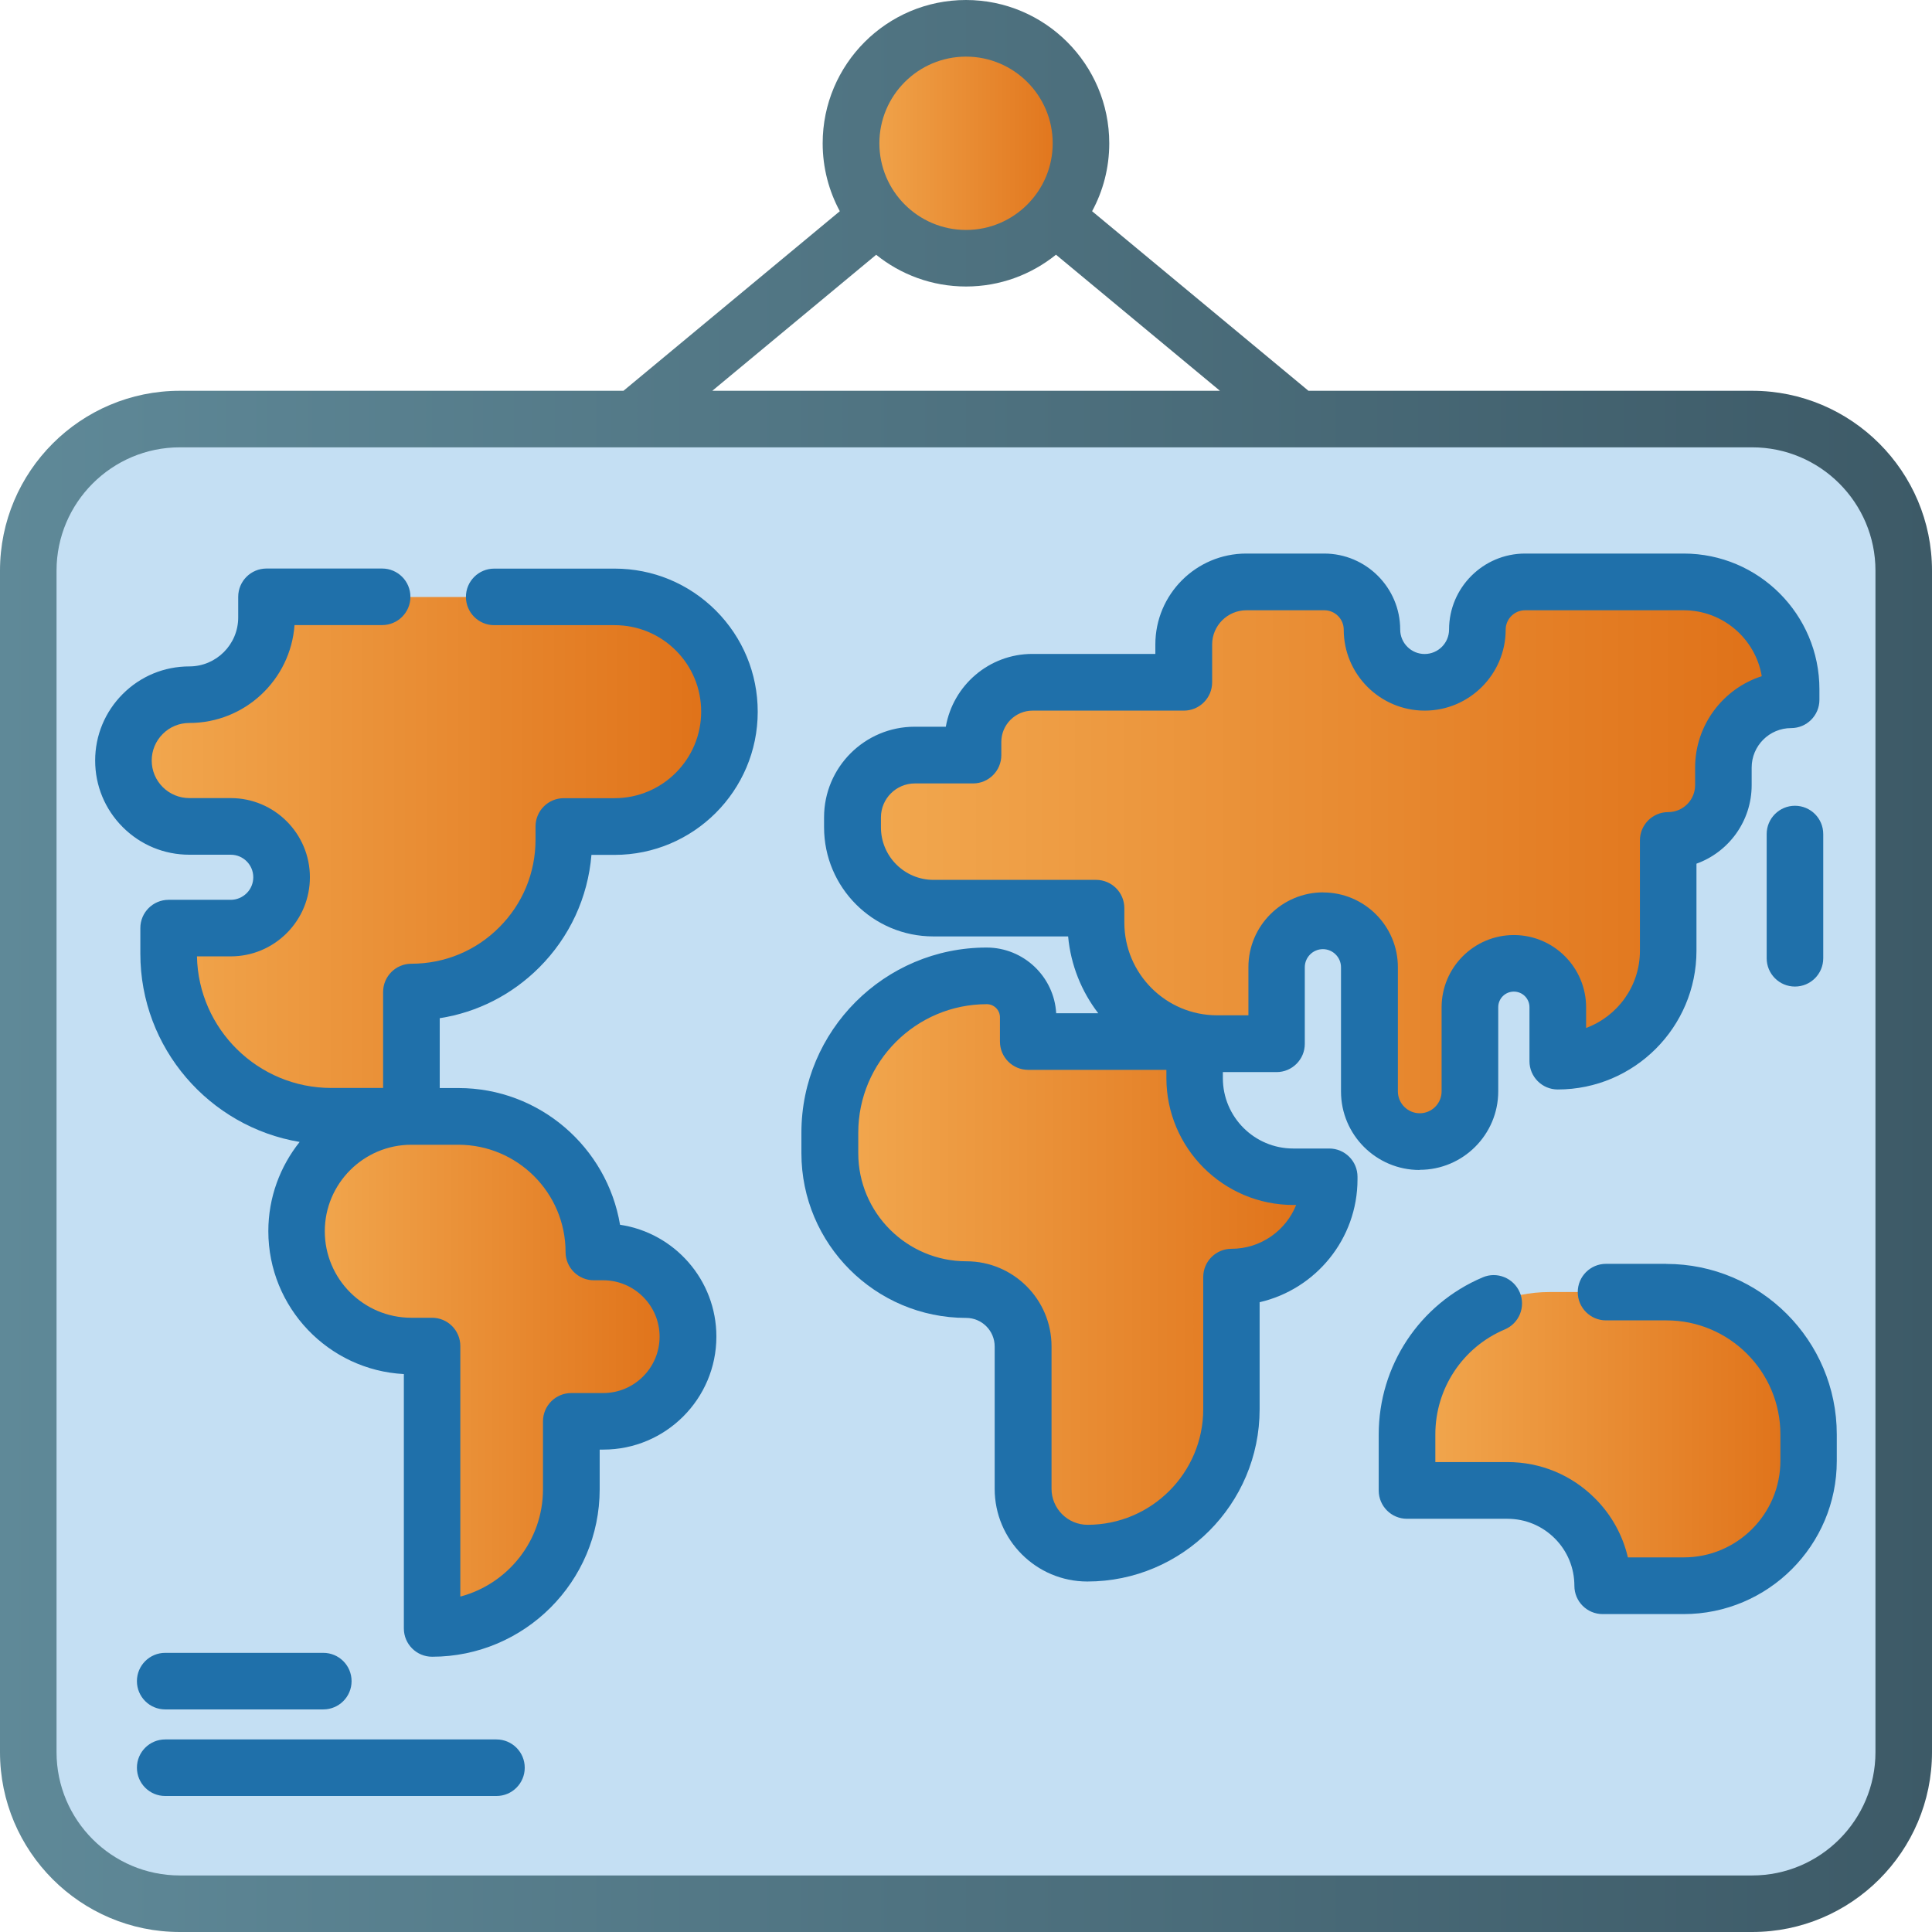 <svg width="169" height="169" viewBox="0 0 169 169" fill="none" xmlns="http://www.w3.org/2000/svg">
<path d="M153.27 166.528H15.729C8.407 166.528 2.473 160.593 2.473 153.272V49.914C2.473 42.593 8.407 36.658 15.729 36.658H153.27C160.592 36.658 166.526 42.593 166.526 49.914V153.272C166.526 160.593 160.592 166.528 153.27 166.528Z" fill="#C4DFF3"/>
<path d="M51.951 109.515H52.771C56.863 109.515 60.177 112.829 60.177 116.921C60.177 121.012 56.863 124.326 52.771 124.326H49.968V130.268C49.968 136.994 44.511 142.452 37.784 142.452V117.74H35.97C30.421 117.74 25.93 113.242 25.93 107.7C25.93 102.158 30.428 97.66 35.97 97.66H40.083C46.633 97.66 51.937 102.971 51.937 109.515H51.951Z" fill="url(#paint0_linear_4983_61754)"/>
<path d="M35.978 97.664V86.797C43.341 86.797 49.318 80.828 49.318 73.457V72.301H53.767C59.316 72.301 63.807 67.803 63.807 62.261C63.807 56.719 59.309 52.221 53.767 52.221H23.303V54.035C23.303 57.763 20.284 60.789 16.556 60.789C13.375 60.789 10.797 63.368 10.797 66.549C10.797 69.73 13.375 72.308 16.556 72.308H20.178C22.631 72.308 24.627 74.298 24.627 76.757C24.627 79.216 22.638 81.206 20.178 81.206H14.741V83.441C14.741 91.302 21.11 97.671 28.971 97.671H35.978V97.664Z" fill="url(#paint1_linear_4983_61754)"/>
<path d="M81.651 79.438H95.874V80.7C95.874 86.55 100.618 91.293 106.468 91.293H111.681V84.595C111.681 82.353 113.502 80.531 115.744 80.531C117.986 80.531 119.808 82.353 119.808 84.595V95.462C119.808 97.886 121.777 99.855 124.201 99.855C126.625 99.855 128.594 97.886 128.594 95.462V88.105C128.594 85.982 130.317 84.266 132.433 84.266C134.549 84.266 136.273 85.989 136.273 88.105V92.828C141.605 92.828 145.935 88.505 145.935 83.166V73.504C148.604 73.504 150.762 71.339 150.762 68.677V67.142C150.762 63.87 153.417 61.215 156.689 61.215V60.29C156.689 55.098 152.486 50.895 147.294 50.895H133.414C131.109 50.895 129.246 52.765 129.246 55.063C129.246 57.607 127.179 59.673 124.635 59.673C122.092 59.673 120.025 57.607 120.025 55.063C120.025 52.758 118.154 50.895 115.856 50.895H109.039C106.012 50.895 103.56 53.347 103.56 56.373V59.681H90.332C87.453 59.681 85.12 62.014 85.12 64.893V66.049H80.033C77.027 66.049 74.582 68.487 74.582 71.5V72.369C74.582 76.278 77.749 79.445 81.658 79.445L81.651 79.438Z" fill="url(#paint2_linear_4983_61754)"/>
<path d="M104.501 91.112H89.942V88.99C89.942 86.986 88.324 85.367 86.32 85.367C78.739 85.367 72.602 91.512 72.602 99.086V100.872C72.602 107.465 77.947 112.811 84.54 112.811C87.287 112.811 89.508 115.032 89.508 117.779V130.236C89.508 133.347 92.03 135.862 95.134 135.862C102.091 135.862 107.724 130.222 107.724 123.272V111.718C112.454 111.718 116.286 107.886 116.286 103.156V102.939H113.133C108.369 102.939 104.508 99.079 104.508 94.314V91.119L104.501 91.112Z" fill="url(#paint3_linear_4983_61754)"/>
<path d="M131.873 130.367H123.094V125.463C123.094 118.59 128.664 113.02 135.537 113.02H145.78C152.654 113.02 158.224 118.59 158.224 125.463V127.789C158.224 133.821 153.333 138.712 147.301 138.712H140.217C140.217 134.102 136.483 130.367 131.873 130.367Z" fill="url(#paint4_linear_4983_61754)"/>
<path d="M84.503 22.589C90.056 22.589 94.557 18.087 94.557 12.535C94.557 6.982 90.056 2.48 84.503 2.48C78.951 2.48 74.449 6.982 74.449 12.535C74.449 18.087 78.951 22.589 84.503 22.589Z" fill="url(#paint5_linear_4983_61754)"/>
<path d="M153.271 34.184H114.456L95.531 18.476C96.491 16.703 97.031 14.685 97.031 12.534C97.031 5.626 91.412 0 84.496 0C77.581 0 71.962 5.619 71.962 12.534C71.962 14.685 72.509 16.71 73.462 18.476L54.537 34.184H15.729C7.055 34.184 0 41.239 0 49.913V153.271C0 161.945 7.055 169 15.729 169H153.271C161.945 169 169 161.945 169 153.271V49.913C169 41.239 161.945 34.184 153.271 34.184ZM84.504 4.953C88.686 4.953 92.084 8.352 92.084 12.534C92.084 16.717 88.686 20.115 84.504 20.115C80.321 20.115 76.923 16.717 76.923 12.534C76.923 8.352 80.321 4.953 84.504 4.953ZM76.635 22.28C78.786 24.018 81.526 25.062 84.504 25.062C87.481 25.062 90.214 24.018 92.372 22.28L106.714 34.184H62.307L76.649 22.28H76.635ZM164.054 153.271C164.054 159.212 159.219 164.054 153.271 164.054H15.729C9.788 164.054 4.946 159.219 4.946 153.271V49.913C4.946 43.972 9.781 39.13 15.729 39.13H153.271C159.212 39.13 164.054 43.965 164.054 49.913V153.271Z" fill="url(#paint6_linear_4983_61754)"/>
<path d="M47.16 84.638C49.83 81.969 51.427 78.507 51.736 74.78H53.76C60.662 74.78 66.281 69.168 66.281 62.26C66.281 58.918 64.978 55.772 62.616 53.404C60.248 51.043 57.102 49.739 53.767 49.739H43.23C41.864 49.739 40.757 50.846 40.757 52.213C40.757 53.579 41.864 54.686 43.23 54.686H53.767C55.785 54.686 57.691 55.471 59.12 56.9C60.55 58.329 61.334 60.228 61.334 62.253C61.334 66.421 57.936 69.82 53.767 69.82H49.318C47.952 69.82 46.845 70.927 46.845 72.293V73.442C46.845 76.343 45.717 79.075 43.664 81.121C41.618 83.174 38.886 84.302 35.985 84.302C34.619 84.302 33.512 85.409 33.512 86.775V95.169H28.979C22.575 95.169 17.355 90.026 17.229 83.657H20.186C22.029 83.657 23.766 82.936 25.083 81.625C26.387 80.315 27.108 78.578 27.108 76.735C27.108 72.916 24.004 69.813 20.186 69.813H16.564C15.688 69.813 14.861 69.469 14.238 68.853C13.614 68.229 13.271 67.402 13.271 66.527C13.271 65.651 13.614 64.824 14.238 64.201C14.861 63.577 15.681 63.241 16.564 63.241C21.426 63.241 25.42 59.457 25.763 54.679H33.428C34.794 54.679 35.901 53.572 35.901 52.206C35.901 50.839 34.794 49.732 33.428 49.732H23.311C21.945 49.732 20.837 50.839 20.837 52.206V54.013C20.837 56.374 18.918 58.294 16.564 58.294C14.364 58.294 12.297 59.149 10.741 60.704C9.186 62.26 8.324 64.327 8.324 66.527C8.324 68.727 9.179 70.793 10.741 72.356C12.297 73.911 14.364 74.766 16.564 74.766H20.186C21.272 74.766 22.155 75.649 22.155 76.735C22.155 77.26 21.952 77.758 21.58 78.129C21.202 78.501 20.711 78.711 20.179 78.711H14.749C13.383 78.711 12.276 79.818 12.276 81.184V83.419C12.276 91.686 18.315 98.567 26.211 99.891C24.502 102.035 23.472 104.746 23.472 107.696C23.472 114.373 28.734 119.852 35.327 120.195V142.447C35.327 143.814 36.434 144.921 37.8 144.921C45.885 144.921 52.457 138.342 52.457 130.263V126.802H52.779C58.23 126.802 62.665 122.367 62.665 116.916C62.665 111.963 59.001 107.843 54.237 107.135C53.102 100.36 47.195 95.176 40.105 95.176H38.465V89.066C41.752 88.555 44.778 87.02 47.174 84.624L47.16 84.638ZM49.472 109.518C49.472 110.884 50.58 111.991 51.946 111.991H52.765C55.484 111.991 57.698 114.205 57.698 116.923C57.698 119.642 55.484 121.856 52.765 121.856H49.97C48.604 121.856 47.497 122.963 47.497 124.329V130.27C47.497 134.768 44.421 138.559 40.266 139.659V117.743C40.266 116.377 39.159 115.27 37.793 115.27H35.978C31.802 115.27 28.411 111.872 28.411 107.703C28.411 103.534 31.809 100.136 35.978 100.136H40.091C45.262 100.136 49.472 104.34 49.472 109.518Z" fill="#1F70AA"/>
<path d="M124.191 102.329C127.974 102.329 131.057 99.246 131.057 95.463V88.106C131.057 87.349 131.666 86.74 132.423 86.74C133.18 86.74 133.789 87.349 133.789 88.106V92.828C133.789 94.194 134.896 95.301 136.262 95.301C142.954 95.301 148.397 89.857 148.397 83.166V75.55C151.214 74.534 153.225 71.837 153.225 68.677V67.143C153.225 65.237 154.773 63.689 156.679 63.689C158.045 63.689 159.152 62.582 159.152 61.215V60.291C159.152 53.747 153.827 48.422 147.283 48.422H133.404C129.74 48.422 126.755 51.407 126.755 55.071C126.755 56.248 125.795 57.208 124.618 57.208C123.441 57.208 122.481 56.248 122.481 55.071C122.481 51.407 119.496 48.422 115.832 48.422H109.015C104.629 48.422 101.063 51.988 101.063 56.374V57.201H90.308C86.517 57.201 83.365 59.954 82.734 63.57H80.008C75.637 63.57 72.084 67.122 72.084 71.494V72.362C72.084 77.631 76.365 81.912 81.634 81.912H93.433C93.664 84.427 94.61 86.733 96.067 88.631H92.389C92.207 85.436 89.544 82.886 86.3 82.886C77.367 82.886 70.102 90.152 70.102 99.085V100.871C70.102 108.817 76.568 115.283 84.514 115.283C85.887 115.283 87.008 116.404 87.008 117.778V130.235C87.008 134.705 90.644 138.341 95.114 138.341C103.424 138.341 110.185 131.58 110.185 123.271V113.91C115.082 112.782 118.747 108.389 118.747 103.155V102.938C118.747 101.572 117.64 100.465 116.273 100.465H113.121C109.729 100.465 106.969 97.704 106.969 94.313V93.781H111.663C113.029 93.781 114.136 92.674 114.136 91.308V84.61C114.136 83.734 114.851 83.026 115.72 83.026C116.589 83.026 117.303 83.741 117.303 84.61V95.477C117.303 99.267 120.386 102.343 124.17 102.343L124.191 102.329ZM113.135 105.404H113.38C112.483 107.646 110.283 109.237 107.726 109.237C106.359 109.237 105.252 110.344 105.252 111.71V123.264C105.252 128.841 100.712 133.381 95.135 133.381C93.398 133.381 91.982 131.965 91.982 130.228V117.771C91.982 113.665 88.64 110.33 84.535 110.33C79.322 110.33 75.076 106.084 75.076 100.871V99.085C75.076 92.884 80.121 87.84 86.321 87.84C86.952 87.84 87.47 88.351 87.47 88.989V91.112C87.47 92.478 88.577 93.585 89.944 93.585H102.029V94.299C102.029 100.423 107.011 105.404 113.135 105.404ZM115.741 78.059C112.14 78.059 109.204 80.994 109.204 84.596V88.813H106.464C101.987 88.813 98.351 85.17 98.351 80.7V79.439C98.351 78.073 97.244 76.966 95.878 76.966H81.655C79.119 76.966 77.059 74.906 77.059 72.37V71.501C77.059 69.861 78.39 68.53 80.029 68.53H85.116C86.482 68.53 87.589 67.423 87.589 66.057V64.901C87.589 63.394 88.816 62.161 90.329 62.161H103.557C104.923 62.161 106.03 61.054 106.03 59.688V56.381C106.03 54.728 107.375 53.382 109.029 53.382H115.846C116.778 53.382 117.542 54.146 117.542 55.078C117.542 58.987 120.722 62.161 124.625 62.161C128.527 62.161 131.708 58.98 131.708 55.078C131.708 54.146 132.472 53.382 133.404 53.382H147.283C150.71 53.382 153.561 55.884 154.108 59.149C150.731 60.235 148.278 63.415 148.278 67.15V68.684C148.278 69.98 147.22 71.038 145.924 71.038C144.558 71.038 143.451 72.145 143.451 73.512V83.173C143.451 86.263 141.489 88.904 138.743 89.92V88.113C138.743 84.631 135.912 81.793 132.423 81.793C128.934 81.793 126.103 84.631 126.103 88.113V95.469C126.103 96.527 125.241 97.382 124.191 97.382C123.14 97.382 122.278 96.52 122.278 95.469V84.603C122.278 80.994 119.342 78.066 115.741 78.066V78.059Z" fill="#1F70AA"/>
<path d="M145.775 110.553H140.486C139.119 110.553 138.012 111.66 138.012 113.026C138.012 114.392 139.119 115.499 140.486 115.499H145.775C151.268 115.499 155.738 119.969 155.738 125.462V127.781C155.738 132.441 151.948 136.231 147.289 136.231H142.398C141.943 134.29 140.962 132.504 139.512 131.06C137.466 129.014 134.754 127.893 131.861 127.893H125.555V125.469C125.555 121.462 127.937 117.853 131.63 116.291C132.891 115.758 133.479 114.301 132.94 113.047C132.4 111.793 130.95 111.197 129.696 111.737C124.168 114.077 120.602 119.472 120.602 125.476V130.381C120.602 131.747 121.709 132.854 123.075 132.854H131.854C133.423 132.854 134.894 133.463 136.002 134.57C137.109 135.677 137.718 137.149 137.718 138.718C137.718 140.084 138.825 141.191 140.191 141.191H147.275C154.659 141.191 160.671 135.18 160.671 127.795V125.476C160.671 117.251 153.98 110.56 145.754 110.56L145.775 110.553Z" fill="#1F70AA"/>
<path d="M157.012 70.484C155.646 70.484 154.539 71.591 154.539 72.958V83.825C154.539 85.191 155.646 86.298 157.012 86.298C158.379 86.298 159.486 85.191 159.486 83.825V72.958C159.486 71.591 158.379 70.484 157.012 70.484Z" fill="#1F70AA"/>
<path d="M43.428 152.156H14.45C13.084 152.156 11.977 153.263 11.977 154.629C11.977 155.996 13.084 157.103 14.45 157.103H43.428C44.794 157.103 45.901 155.996 45.901 154.629C45.901 153.263 44.794 152.156 43.428 152.156Z" fill="#1F70AA"/>
<path d="M14.45 149.529H28.28C29.647 149.529 30.754 148.422 30.754 147.055C30.754 145.689 29.647 144.582 28.28 144.582H14.45C13.084 144.582 11.977 145.689 11.977 147.055C11.977 148.422 13.084 149.529 14.45 149.529Z" fill="#1F70AA"/>
<defs>
<linearGradient id="paint0_linear_4983_61754" x1="25.937" y1="120.059" x2="60.184" y2="120.059" gradientUnits="userSpaceOnUse">
<stop stop-color="#F2A950"/>
<stop offset="1" stop-color="#DF7017"/>
</linearGradient>
<linearGradient id="paint1_linear_4983_61754" x1="10.79" y1="74.942" x2="63.807" y2="74.942" gradientUnits="userSpaceOnUse">
<stop stop-color="#F2A950"/>
<stop offset="1" stop-color="#DF7017"/>
</linearGradient>
<linearGradient id="paint2_linear_4983_61754" x1="74.575" y1="75.375" x2="156.682" y2="75.375" gradientUnits="userSpaceOnUse">
<stop stop-color="#F2A950"/>
<stop offset="1" stop-color="#DF7017"/>
</linearGradient>
<linearGradient id="paint3_linear_4983_61754" x1="72.602" y1="110.611" x2="116.286" y2="110.611" gradientUnits="userSpaceOnUse">
<stop stop-color="#F2A950"/>
<stop offset="1" stop-color="#DF7017"/>
</linearGradient>
<linearGradient id="paint4_linear_4983_61754" x1="123.094" y1="125.869" x2="158.217" y2="125.869" gradientUnits="userSpaceOnUse">
<stop stop-color="#F2A950"/>
<stop offset="1" stop-color="#DF7017"/>
</linearGradient>
<linearGradient id="paint5_linear_4983_61754" x1="74.442" y1="12.535" x2="94.557" y2="12.535" gradientUnits="userSpaceOnUse">
<stop stop-color="#F2A950"/>
<stop offset="1" stop-color="#DF7017"/>
</linearGradient>
<linearGradient id="paint6_linear_4983_61754" x1="0" y1="84.504" x2="169.007" y2="84.504" gradientUnits="userSpaceOnUse">
<stop stop-color="#5F8998"/>
<stop offset="1" stop-color="#3D5A67"/>
</linearGradient>
</defs>
</svg>

